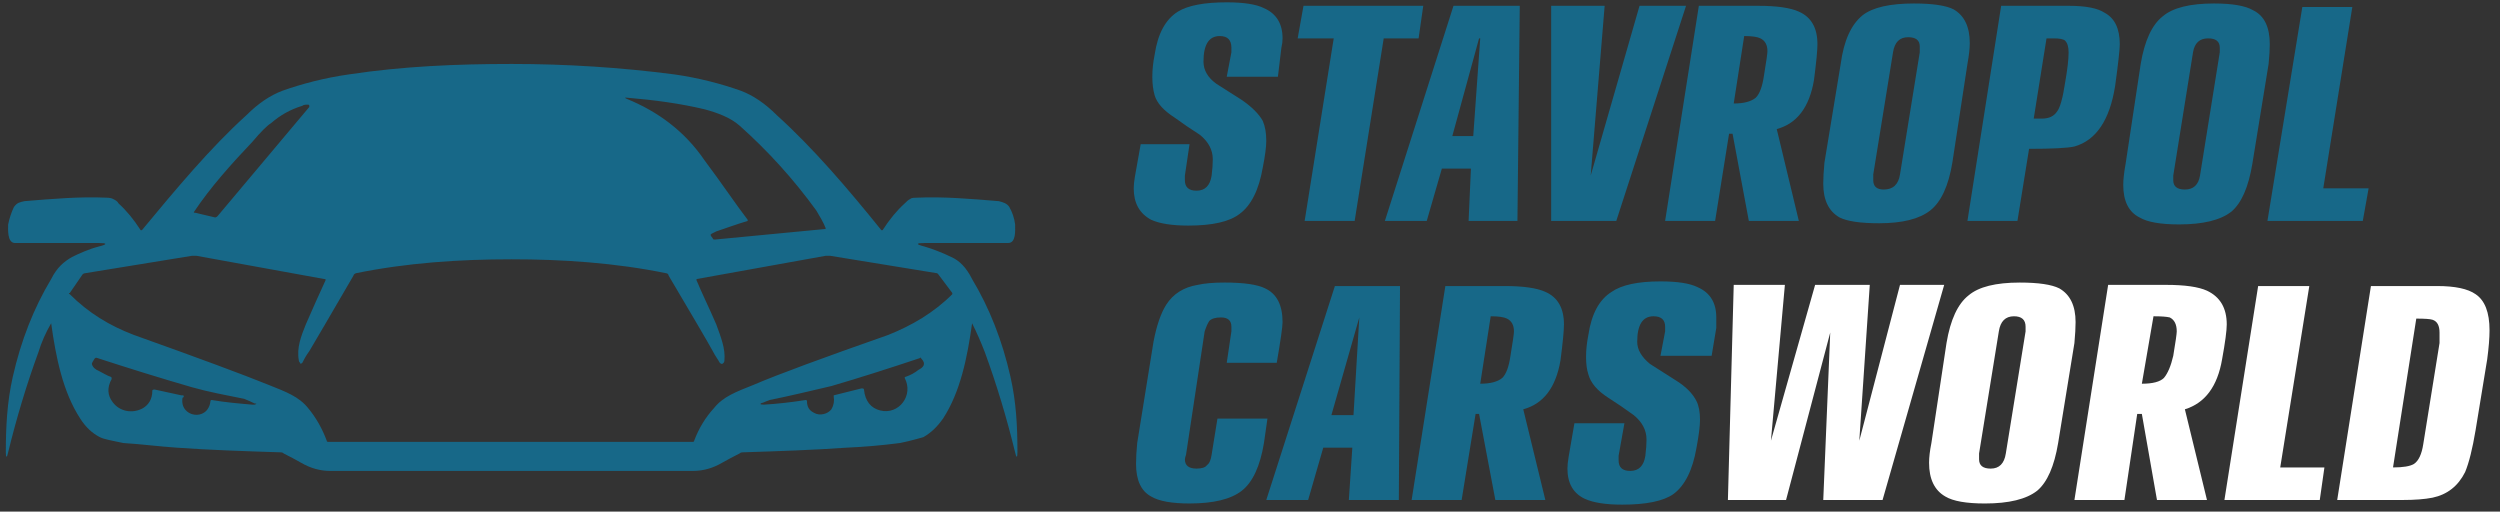 <svg version="1.2" xmlns="http://www.w3.org/2000/svg" viewBox="0 0 215 44" width="215" height="44"><rect x="0" y="0" width="215" height="44" fill="#333333" stroke="none"/><style>.a{fill:#176888}.b{fill:#fff}</style><path fill-rule="evenodd" class="a" d="m58 6.4c2.1 0.3 4 0.8 5.7 1.4q1.6 0.6 3.1 2.1c3.1 2.8 6.1 6.3 9 9.9q0 0 0.1 0 0.9-1.4 1.9-2.3c0.2-0.2 0.3-0.3 0.5-0.4 0.1-0.1 0.4-0.1 0.6-0.1 2.2-0.1 4.6 0.1 7 0.3 0.4 0.1 0.7 0.2 0.9 0.5q0.4 0.7 0.5 1.5c0 0.5 0.1 1.6-0.6 1.6q-3.8 0-7.2 0c-0.7 0-0.8 0.1 0 0.3 0.7 0.2 1.7 0.6 2.3 0.9 0.7 0.3 1.3 0.9 1.8 1.9 1.5 2.5 2.6 5.3 3.3 8.4 0.5 2.2 0.6 4.3 0.6 6.5 0 0.5-0.1 0.5-0.2 0q-1.1-4.5-2.6-8.6-0.5-1.3-1.1-2.5c0-0.2 0-0.1 0 0-0.4 2.9-1 5.9-2.5 8.2-0.5 0.7-1 1.2-1.7 1.6-0.4 0.1-1 0.3-2 0.5q-2.3 0.3-4.6 0.4c-2.8 0.2-5.8 0.3-8.9 0.4-0.1 0-0.2 0-0.3 0.1q-0.8 0.4-1.5 0.8-1.2 0.7-2.5 0.7c-5.2 0-10.4 0-15.6 0-5.2 0-10.4 0-15.6 0q-1.3 0-2.5-0.7-0.7-0.4-1.5-0.8c-0.1-0.1-0.2-0.1-0.3-0.1-3.1-0.1-6.1-0.2-8.9-0.4-1.5-0.1-3-0.3-4.6-0.4-0.9-0.2-1.6-0.3-2-0.5q-1-0.5-1.7-1.6c-1.5-2.3-2.1-5.3-2.5-8.2q0-0.2 0 0-0.7 1.2-1.1 2.5-1.5 4.1-2.6 8.6c-0.1 0.5-0.2 0.5-0.2 0 0-2.1 0.1-4.3 0.6-6.5 0.7-3.1 1.8-5.9 3.3-8.4 0.5-1 1.1-1.5 1.8-1.9 0.6-0.3 1.5-0.7 2.3-0.9 0.8-0.2 0.7-0.3 0-0.3-2.3 0-4.6 0-7.2 0-0.7 0-0.6-1.2-0.6-1.6 0.1-0.5 0.3-1.1 0.5-1.5 0.3-0.4 0.5-0.4 0.9-0.5 2.4-0.2 4.8-0.4 7-0.3q0.4 0 0.6 0.1c0.2 0.1 0.4 0.2 0.5 0.4q1 0.9 1.9 2.3 0.1 0 0.1 0c2.9-3.5 5.9-7.1 9-9.9q1.5-1.5 3.1-2.1c1.7-0.6 3.6-1.1 5.7-1.4 4.6-0.7 9.3-0.9 14-0.9 4.7 0 9.4 0.3 14 0.9zm6.3 12.5c0 0.1 0 0.1 0 0.1-1 0.3-1.8 0.6-2.7 0.9q-0.2 0.1-0.4 0.2-0.1 0.1-0.1 0.1 0.1 0.2 0.2 0.3c0 0.1 0.1 0.1 0.2 0.1q8.3-0.8 9.4-0.9 0 0 0.1 0c0 0 0-0.1 0-0.1-0.2-0.5-0.5-1-0.8-1.5q-2.9-4-6.6-7.3c-0.8-0.7-1.9-1.1-3-1.4-2.1-0.5-4.3-0.8-6.7-1-0.2 0-0.2 0 0 0.1 2.7 1.1 5 2.8 6.7 5.3 1.5 2 2.7 3.8 3.7 5.1zm-37.7-9.8q0-0.1-0.1-0.1c-0.2 0-0.4 0-0.5 0.1-1 0.3-1.9 0.8-2.7 1.5q-0.5 0.3-1.6 1.6c-1.8 1.9-3.6 3.9-5 6q-0.1 0.1 0.1 0.1l1.7 0.4c0 0 0.1 0 0.2-0.1l7.9-9.4c0-0.1 0-0.1 0-0.1zm33 28.9c0.1 0 0.1-0.1 0.1-0.1q0.6-1.6 1.7-2.8c0.8-1 1.9-1.4 3.4-2 2.1-0.9 5.9-2.3 11.6-4.3 2-0.8 3.9-1.9 5.5-3.5q0-0.1 0-0.1l-1.2-1.6c0 0-0.1-0.1-0.1-0.1l-9.2-1.5c-0.1 0-0.3 0-0.4 0l-11.1 2c0 0 0 0.1 0 0.1 0.5 1.2 1.1 2.4 1.7 3.8 0.4 1.1 0.8 2.1 0.7 3.1q0 0.2-0.2 0.3c0 0-0.1 0-0.2-0.1-0.1-0.2-0.4-0.6-0.6-1q-0.6-1.1-3.8-6.5c0-0.1-0.1-0.2-0.2-0.2-4.4-0.9-8.9-1.2-13.3-1.2-4.5 0-9 0.3-13.4 1.2q-0.2 0.1-0.2 0.2-3.2 5.5-3.8 6.5c-0.3 0.4-0.5 0.8-0.6 1-0.1 0.1-0.2 0.1-0.2 0q-0.1-0.1-0.1-0.2c-0.2-1.1 0.2-2.1 0.6-3.1 0.6-1.4 1.2-2.7 1.7-3.8 0-0.1 0-0.1-0.1-0.1l-11-2c-0.1 0-0.3 0-0.4 0l-9.2 1.5q-0.1 0-0.2 0.1l-1.1 1.6c-0.1 0-0.1 0.1 0 0.1 1.6 1.6 3.4 2.7 5.5 3.5q8.4 3 11.6 4.3c1.5 0.6 2.6 1 3.4 2q1 1.2 1.6 2.8c0 0.1 0.1 0.1 0.1 0.1 0.2 0 5.5 0 15.7 0 10.3 0 15.5 0 15.7 0zm14.7-4.5c0.1 1 0.6 1.6 1.4 1.8 1.6 0.4 2.9-1.3 2.1-2.8 0 0 0-0.1 0.1-0.1q0.6-0.2 1.1-0.6c0.4-0.2 0.7-0.5 0.2-1q0-0.1-0.1 0c-2.7 0.9-5.2 1.7-7.6 2.4-1.7 0.4-3.8 0.9-5.3 1.2-0.3 0.1-0.5 0.2-0.5 0.2-0.4 0.1-0.4 0.2 0 0.2q1.7-0.1 3.6-0.4c0 0 0.1 0 0.1 0.1 0 0.5 0.2 0.8 0.6 1 0.5 0.3 1.2 0.1 1.5-0.3q0.3-0.5 0.2-1.1c0-0.1 0-0.1 0-0.1l2.4-0.6q0.2 0 0.2 0.1zm-58.5 0.6c0 0 0 0.1-0.1 0.1-0.3 1.7 2.2 2.1 2.4 0.3 0 0 0-0.1 0.1-0.1 1.2 0.2 2.3 0.3 3.5 0.4q0.1 0 0.2 0 0.3-0.1 0-0.1-0.4-0.2-0.9-0.4c-1.5-0.3-3.1-0.6-4.5-1q-3.8-1.1-8.1-2.5-0.2-0.1-0.3 0.1-0.2 0.3-0.2 0.4 0.1 0.4 0.6 0.6c0.4 0.2 0.7 0.4 1 0.5 0.1 0 0.1 0.1 0.1 0.2q-0.6 1.1 0.1 2c0.6 0.8 1.7 1 2.6 0.5 0.5-0.3 0.8-0.8 0.8-1.5q0-0.1 0.2-0.1l2.3 0.5c0.2 0 0.2 0 0.2 0.1z"/><path fill-rule="evenodd" class="a" d="m102.2 19.4q-2.1 0-3.2-0.5-1.5-0.8-1.5-2.7 0-0.4 0.1-1l0.5-2.8h4.2l-0.4 2.7q0 0.3 0 0.4 0 0.9 1 0.9 1.1 0 1.3-1.3 0.1-0.8 0.1-1.4 0-1.2-1.1-2.1-1.1-0.7-2.2-1.5-1.4-0.9-1.7-1.9-0.2-0.7-0.2-1.6 0-0.9 0.2-1.9 0.4-2.7 2-3.7 1.3-0.8 4.2-0.8 2.2 0 3.2 0.5 1.6 0.7 1.6 2.6 0 0.4-0.1 0.8l-0.3 2.5h-4.4l0.4-2.1q0-0.2 0-0.4 0-1-1-1-1.4 0-1.4 2.2 0 1.1 1.1 1.9 1.1 0.7 2.2 1.4 1.3 0.9 1.8 1.8 0.3 0.7 0.3 1.7 0 0.8-0.3 2.3-0.5 2.9-2 4-1.3 1-4.4 1zm14.3-0.4h-4.3l2.5-15.7h-3.1l0.5-2.8h10.3l-0.4 2.8h-3zm9.8 0l0.2-4.5h-2.5l-1.3 4.5h-3.6l5.9-18.5h5.7l-0.2 18.5zm0.9-15.7l-2.3 8.4h1.8l0.6-8.4zm13.8-2.8h4l-6 18.5h-5.6v-18.5h4.6l-1.2 14.6zm2.2 18.5l2.9-18.5h5.1q2.4 0 3.5 0.5 1.6 0.7 1.6 2.8 0 0.8-0.3 3.1-0.6 3.5-3.2 4.2l1.9 7.9h-4.3l-1.4-7.5h-0.3l-1.2 7.5zm5.9-10.1q1.3 0 1.9-0.5 0.5-0.5 0.7-1.9 0.3-1.8 0.3-2.1 0-0.8-0.6-1.1-0.4-0.2-1.4-0.2zm12.5 10.3q-2.4 0-3.4-0.5-1.4-0.8-1.4-2.9 0-0.7 0.1-1.8l1.4-8.5q0.4-3 1.9-4.2 1.3-1 4.4-1 2.4 0 3.4 0.5 1.4 0.8 1.4 2.9 0 0.7-0.2 1.8l-1.3 8.5q-0.5 3-1.9 4.1-1.4 1.1-4.4 1.1zm3.5-15.2q0-0.8-1-0.8-1.1 0-1.3 1.3l-1.7 10.5q0 0.1 0 0.5 0 0.8 0.9 0.8 1.2 0 1.4-1.3l1.7-10.5q0-0.2 0-0.5zm8.4 15h-4.3l2.9-18.5h5.8q2.2 0 3.1 0.6 1.3 0.7 1.3 2.7 0 0.7-0.4 3.6-0.7 4.4-3.5 5.2-0.9 0.2-3.9 0.2zm2.5-15.7l-1.1 6.9h0.7q0.9 0 1.3-0.6 0.4-0.5 0.7-2.5 0.3-1.7 0.3-2.6 0-0.7-0.3-1-0.2-0.2-1-0.2zm11.4 16q-2.4 0-3.4-0.6-1.4-0.7-1.4-2.8 0-0.7 0.2-1.8l1.3-8.6q0.5-3 1.9-4.1 1.3-1.1 4.4-1.1 2.4 0 3.4 0.6 1.4 0.7 1.4 2.9 0 0.7-0.1 1.7l-1.4 8.6q-0.5 3-1.8 4.1-1.4 1.1-4.5 1.1zm3.5-15.2q0-0.8-1-0.8-1.1 0-1.3 1.2l-1.7 10.6q0 0.1 0 0.4 0 0.8 1 0.8 1.1 0 1.3-1.2l1.7-10.6q0-0.1 0-0.4zm11.4-3.5l-2.5 15.6h3.9l-0.5 2.8h-8.2l3-18.4zm-92.5 30.6h-4.3l0.4-2.7q0-0.3 0-0.4 0-0.8-0.9-0.8-0.7 0-1 0.3-0.2 0.3-0.4 0.9l-1.6 10.6q-0.1 0.3-0.1 0.4 0 0.8 1 0.8 0.7 0 0.9-0.3 0.3-0.2 0.4-0.9l0.5-3.1h4.3l-0.3 2.1q-0.5 3-1.9 4.1-1.4 1.1-4.5 1.1-2.3 0-3.3-0.6-1.3-0.7-1.3-2.8 0-0.8 0.1-1.8l1.4-8.7q0.4-2.1 1.1-3.2 0.9-1.4 2.7-1.7 0.9-0.2 2.3-0.2 2.5 0 3.5 0.5 1.5 0.7 1.5 2.9 0 0.6-0.5 3.5zm6.2 11.8l0.3-4.5h-2.5l-1.3 4.5h-3.6l5.9-18.4h5.6l-0.1 18.4zm0.9-15.7l-2.4 8.4h1.9l0.5-8.4zm4.5 15.7l2.9-18.4h5.1q2.4 0 3.5 0.5 1.6 0.7 1.6 2.8 0 0.8-0.3 3.1-0.6 3.5-3.2 4.2l1.9 7.8h-4.3l-1.4-7.4h-0.3l-1.2 7.4zm5.9-10q1.3 0 1.9-0.5 0.5-0.5 0.7-1.9 0.3-1.8 0.3-2.1 0-0.8-0.6-1.1-0.4-0.2-1.4-0.2zm12.2 10.4q-2.1 0-3.2-0.5-1.5-0.7-1.5-2.6 0-0.4 0.1-1l0.5-2.9h4.3l-0.5 2.8q0 0.3 0 0.4 0 0.9 1 0.9 1.1 0 1.3-1.3 0.1-0.8 0.1-1.4 0-1.2-1.1-2.1-1.1-0.8-2.2-1.5-1.4-0.9-1.7-2-0.2-0.6-0.2-1.5 0-0.9 0.2-1.9 0.4-2.7 2-3.7 1.3-0.9 4.2-0.9 2.2 0 3.2 0.5 1.6 0.7 1.6 2.6 0 0.4 0 0.9l-0.4 2.4h-4.4l0.4-2.1q0-0.1 0-0.4 0-0.9-1-0.9-1.4 0-1.4 2.2 0 1 1.1 1.9 1.1 0.7 2.2 1.4 1.3 0.8 1.8 1.8 0.3 0.6 0.3 1.6 0 0.8-0.3 2.4-0.5 2.9-2 4-1.3 0.9-4.4 0.9z"/><path fill-rule="evenodd" class="b" d="m163.4 24.5h3.8l-5.3 18.5h-5.1l0.6-14.4-3.8 14.4h-5l0.5-18.5h4.4l-1.2 13.4 3.8-13.4h4.7l-0.9 13.4zm7.3 18.8q-2.4 0-3.4-0.6-1.4-0.8-1.4-2.9 0-0.7 0.2-1.7l1.3-8.6q0.5-3 1.9-4.1 1.3-1.1 4.4-1.1 2.4 0 3.4 0.5 1.4 0.8 1.4 2.9 0 0.7-0.1 1.8l-1.4 8.6q-0.5 3-1.8 4.1-1.4 1.1-4.5 1.1zm3.5-15.2q0-0.9-1-0.9-1.1 0-1.3 1.3l-1.7 10.5q0 0.2 0 0.5 0 0.8 1 0.8 1.1 0 1.3-1.3l1.7-10.5q0-0.1 0-0.4zm4.2 14.9l2.9-18.5h5q2.4 0 3.5 0.5 1.7 0.8 1.7 2.9 0 0.8-0.4 3-0.6 3.5-3.2 4.3l1.9 7.8h-4.3l-1.3-7.4h-0.4l-1.1 7.4zm5.8-10q1.4 0 1.9-0.5 0.5-0.6 0.8-1.9 0.3-1.8 0.3-2.1 0-0.9-0.6-1.2-0.4-0.1-1.4-0.1zm14.4-8.4l-2.5 15.6h3.8l-0.4 2.8h-8.2l2.9-18.4zm2.4 18.4l2.9-18.4h5.7q2.3 0 3.3 0.7 1.2 0.8 1.2 3.1 0 1-0.2 2.5l-1 6.1q-0.4 2.4-0.9 3.6-0.9 1.8-2.8 2.2-1 0.2-2.6 0.2zm8.8-14.4q0-0.9-0.6-1.1-0.3-0.1-1.4-0.1l-2 12.8q1.3 0 1.8-0.3 0.6-0.4 0.8-1.7l1.4-8.7q0-0.6 0-0.9z"/></svg>